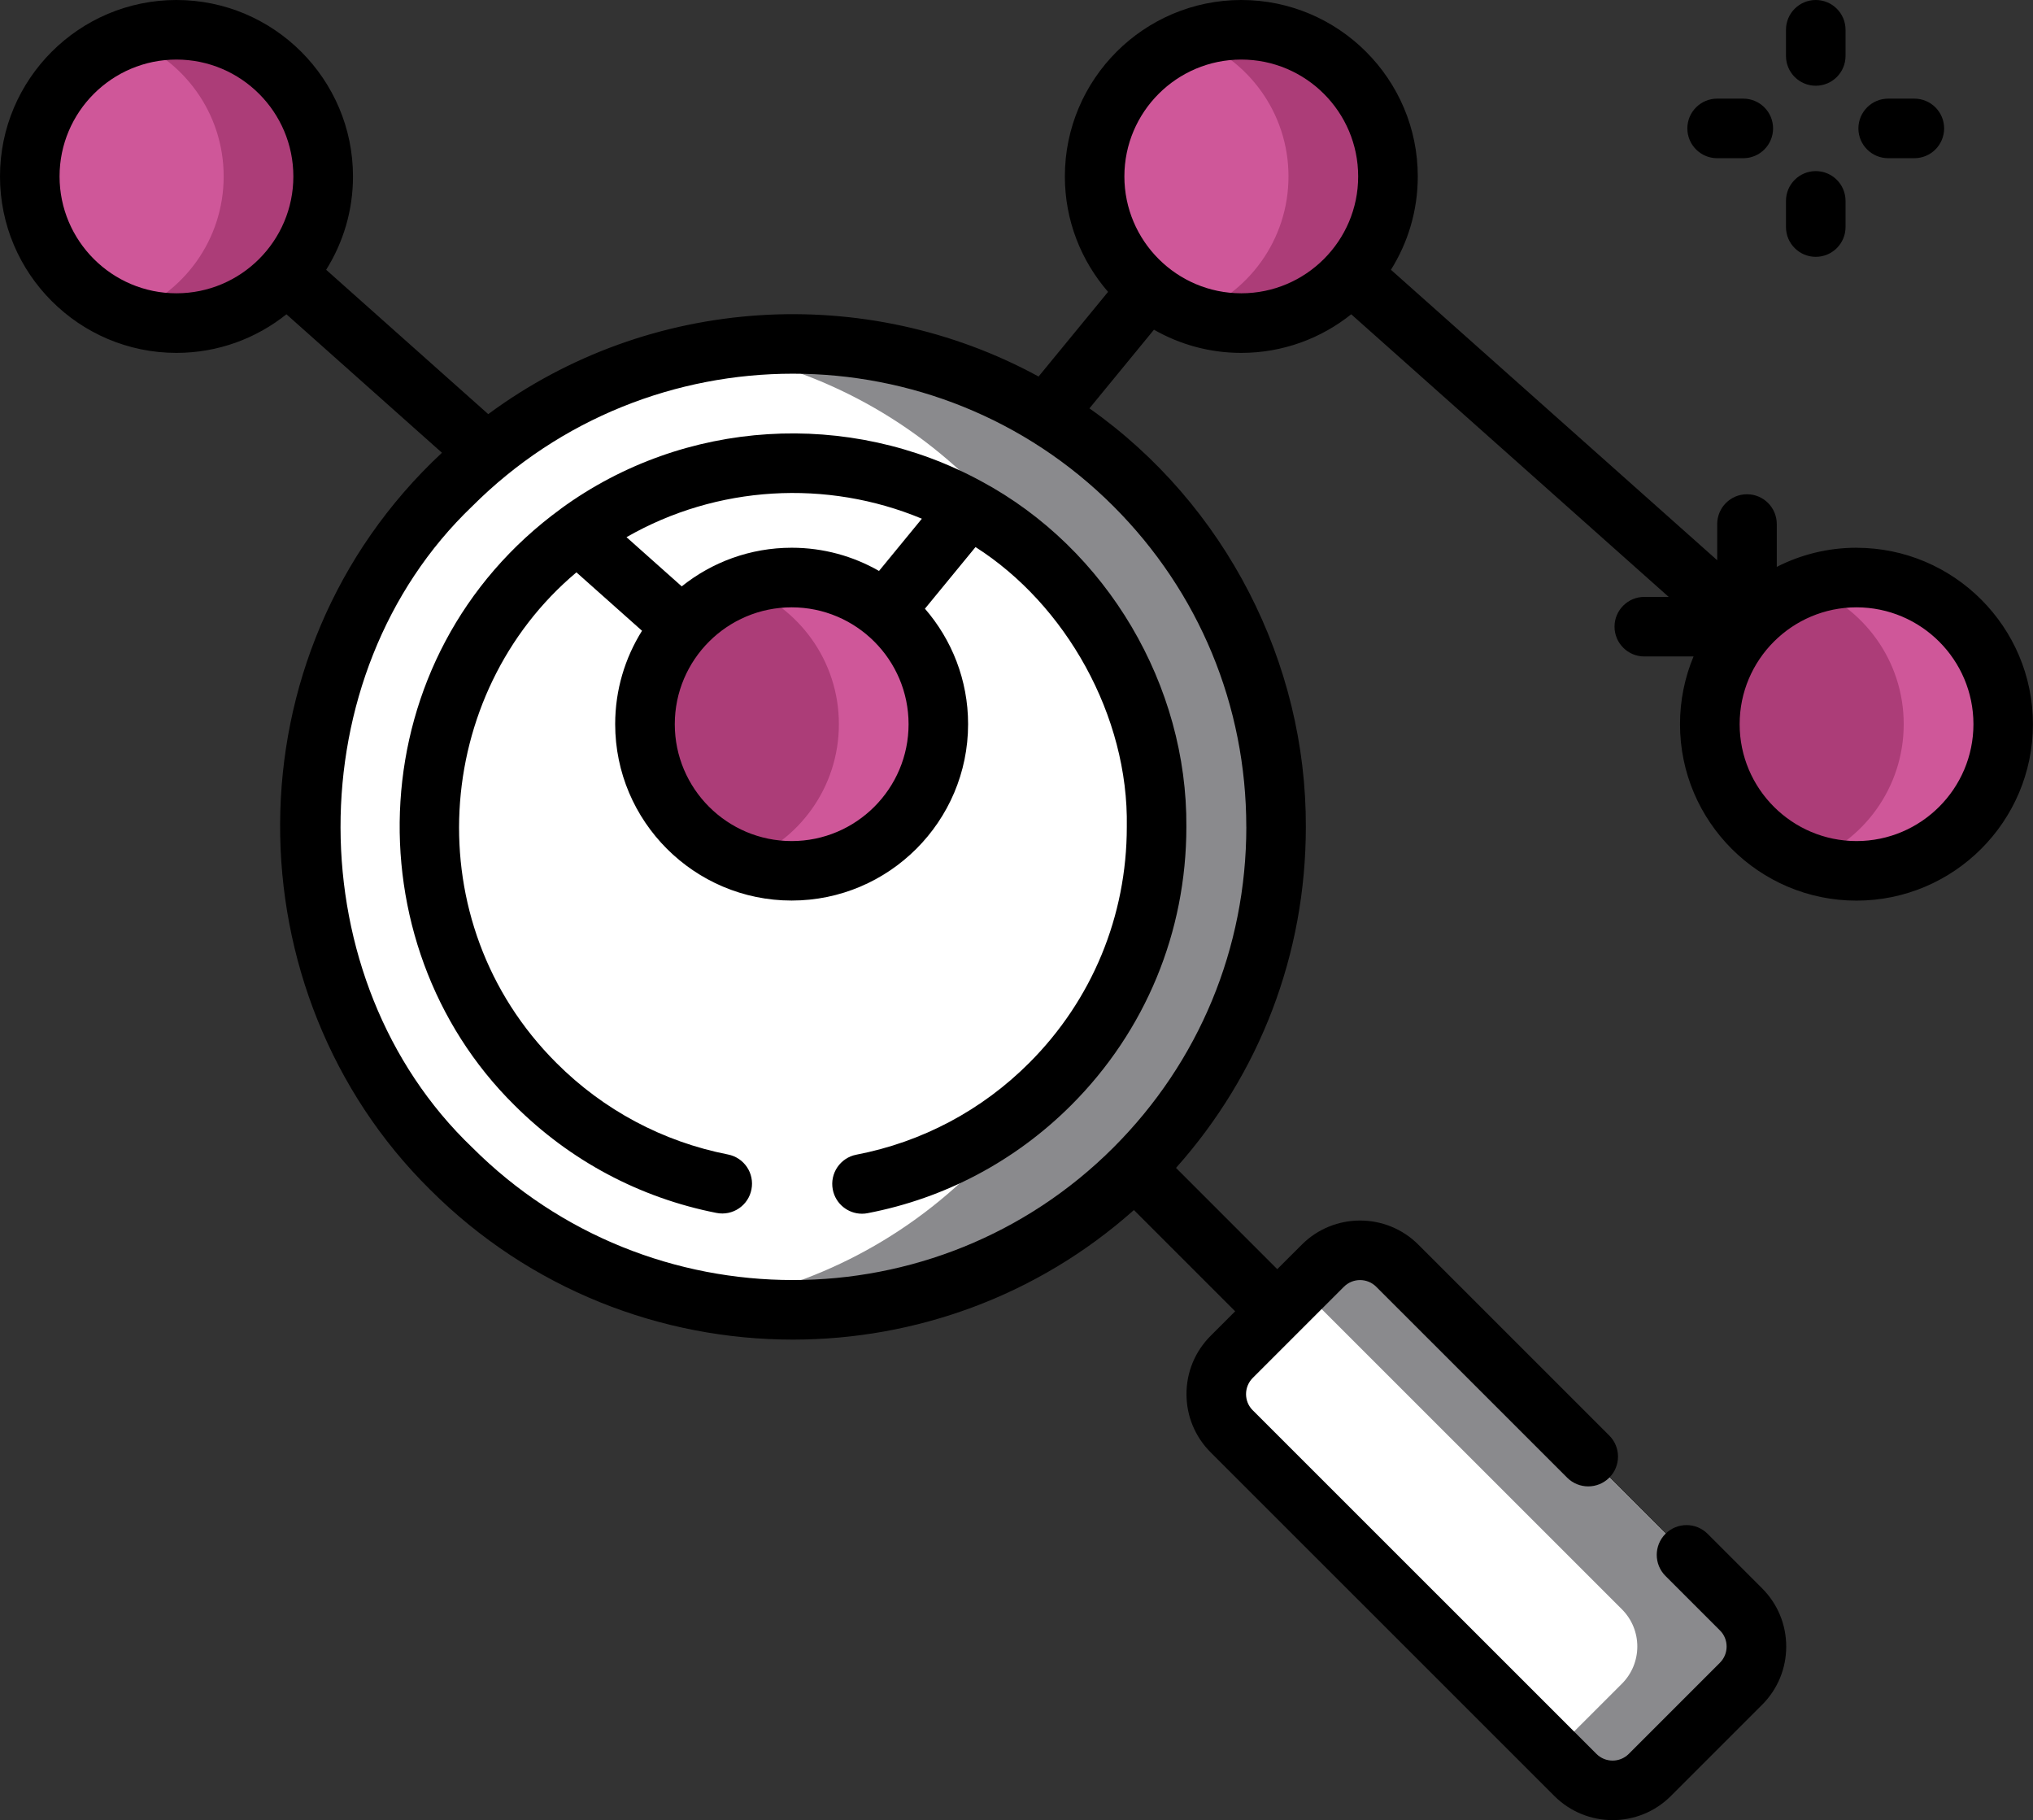 <?xml version="1.0" encoding="UTF-8"?>
<svg id="a" data-name="Capa 1" xmlns="http://www.w3.org/2000/svg" viewBox="0 0 512 458.36">
  <rect x="0" y="0" width="512" height="458.36" fill="#333333" stroke="none"/>
  <defs>
    <style>
      .b {
        fill: #8a8a8d;
      }

      .c {
        fill: #cf5799;
      }

      .d {
        fill: #fff;
      }

      .e {
        fill: #ac3d78;
      }
    </style>
  </defs>
  <g>
    <g>
      <ellipse class="d" cx="199.68" cy="208.23" rx="121.7" ry="121.68"/>
      <path class="b" d="M285.73,122.2c-28.89-28.88-68.68-40.21-106.13-33.98,50.27,8.36,96.29,48.33,106.01,119.99-9.69,71.69-55.73,111.68-106.01,120.04,37.44,6.23,77.24-5.1,106.13-33.98,47.53-47.52,47.53-124.56,0-172.08Z"/>
      <path class="d" d="M438.48,424.02l-22.97,22.97c-5.17,5.17-13.56,5.17-18.73,0l-86.57-86.55c-5.17-5.17-5.17-13.56,0-18.74l22.97-22.97c5.17-5.17,13.56-5.17,18.73,0l86.57,86.55c5.17,5.17,5.17,13.56,0,18.74Z"/>
      <path class="b" d="M438.48,405.28l-86.57-86.55c-5.17-5.17-13.56-5.17-18.73,0l-5.64,5.64,80.93,80.91c5.17,5.17,5.17,13.56,0,18.74l-17.34,17.33,5.64,5.64c5.17,5.17,13.56,5.17,18.73,0l22.97-22.97c5.18-5.17,5.18-13.56,0-18.74h0Z"/>
    </g>
    <g>
      <g>
        <ellipse class="c" cx="44.44" cy="44.43" rx="36.94" ry="36.93"/>
        <ellipse class="c" cx="312.61" cy="44.43" rx="36.94" ry="36.93"/>
      </g>
      <g>
        <ellipse class="e" cx="199.38" cy="182.38" rx="36.94" ry="36.93"/>
        <ellipse class="e" cx="467.56" cy="182.38" rx="36.94" ry="36.93"/>
      </g>
    </g>
    <g>
      <g>
        <path class="e" d="M81.38,44.43c0,20.4-16.54,36.94-36.94,36.94-4.4,0-8.61-.77-12.52-2.18,14.23-5.13,24.41-18.76,24.41-34.76S46.15,14.81,31.92,9.68c3.91-1.41,8.12-2.18,12.52-2.18,20.4,0,36.94,16.53,36.94,36.93Z"/>
        <path class="e" d="M349.56,44.43c0,20.4-16.54,36.94-36.94,36.94-4.4,0-8.62-.77-12.53-2.18,14.23-5.13,24.41-18.76,24.41-34.76s-10.18-29.62-24.41-34.75c3.91-1.41,8.13-2.18,12.53-2.18,20.4,0,36.94,16.53,36.94,36.93Z"/>
      </g>
      <g>
        <path class="c" d="M236.33,182.37c0,20.4-16.54,36.94-36.95,36.94-4.4,0-8.61-.77-12.52-2.18,14.23-5.13,24.41-18.76,24.41-34.76s-10.18-29.62-24.41-34.75c3.91-1.41,8.12-2.18,12.52-2.18,20.41,0,36.95,16.54,36.95,36.93h0Z"/>
        <path class="c" d="M504.5,182.37c0,20.4-16.54,36.94-36.94,36.94-4.4,0-8.62-.77-12.53-2.18,14.23-5.13,24.41-18.76,24.41-34.76s-10.18-29.62-24.41-34.75c3.91-1.41,8.13-2.18,12.53-2.18,20.4,0,36.94,16.54,36.94,36.93h0Z"/>
      </g>
    </g>
  </g>
  <g>
    <path d="M141.29,128.1c-50.9,37.07-53.03,109.45-11.73,150.23,13.96,13.95,31.55,23.33,50.89,27.13,4.07.8,8.01-1.85,8.8-5.92.8-4.07-1.85-8.01-5.92-8.8-16.4-3.22-31.33-11.18-43.17-23.02-35.57-35.44-31.26-93.11,5.01-123.58l16.52,14.71c-4.28,6.83-6.76,14.88-6.76,23.51,0,24.5,19.94,44.43,44.44,44.43s44.44-19.93,44.44-44.43c0-11.11-4.11-21.27-10.87-29.07l12.74-15.52c22.69,14.45,38.6,42.49,38.1,70.45,0,22.5-8.74,43.63-24.61,59.49-11.92,11.92-26.96,19.9-43.49,23.08-4.07.78-6.73,4.71-5.95,8.78.69,3.59,3.83,6.09,7.36,6.09.47,0,.95-.04,1.42-.14,19.49-3.74,37.21-13.15,51.27-27.2,18.7-18.7,29-43.59,29-70.1.26-35.45-19.85-69.96-51.69-87.04-33.23-18.08-74.69-15.78-105.81,6.91h0ZM199.38,211.81c-16.23,0-29.44-13.2-29.44-29.43s13.21-29.43,29.44-29.43,29.44,13.2,29.44,29.43-13.21,29.43-29.44,29.43ZM221.37,143.78c-6.49-3.71-13.99-5.84-21.98-5.84-10.47,0-20.1,3.65-27.7,9.73l-13.91-12.39c22.79-13.08,50.44-14.63,74.39-4.65l-10.79,13.15Z"/>
    <path d="M467.56,137.94c-7.23,0-14.05,1.74-20.09,4.82v-10.79c0-4.14-3.36-7.5-7.5-7.5s-7.5,3.36-7.5,7.5v9.12l-82.17-73.15c4.28-6.83,6.76-14.88,6.76-23.51C357.06,19.93,337.12,0,312.62,0s-44.44,19.93-44.44,44.43c0,11.11,4.11,21.27,10.88,29.07l-17.5,21.32c-43.54-23.72-97.95-20.57-138.6,9.47l-40.82-36.35c4.28-6.83,6.76-14.88,6.76-23.51C88.89,19.93,68.95,0,44.44,0S0,19.93,0,44.43s19.94,44.44,44.44,44.44c10.47,0,20.1-3.65,27.7-9.72l39.16,34.87c-54.69,51.01-52.99,136.18-2.99,185.57,25.19,25.18,58.27,37.77,91.36,37.77,30.75,0,61.49-10.88,85.9-32.63l25.5,25.5-6.18,6.18c-3.92,3.92-6.08,9.13-6.08,14.67s2.16,10.75,6.08,14.67l86.57,86.55c4.05,4.04,9.36,6.07,14.67,6.07,5.31,0,10.62-2.02,14.67-6.07l22.97-22.97c3.92-3.92,6.08-9.13,6.08-14.67s-2.16-10.75-6.08-14.67l-13.72-13.72c-2.93-2.93-7.68-2.93-10.61,0s-2.93,7.68,0,10.61l13.72,13.72c1.09,1.08,1.68,2.53,1.68,4.06s-.6,2.98-1.68,4.07l-22.97,22.97c-2.24,2.24-5.89,2.24-8.13,0l-86.57-86.55c-1.09-1.08-1.68-2.53-1.68-4.06s.6-2.98,1.68-4.07l22.97-22.97c2.24-2.24,5.89-2.24,8.13,0l48.09,48.08c2.93,2.93,7.68,2.93,10.61,0,2.93-2.93,2.93-7.68,0-10.61l-48.09-48.08c-8.09-8.09-21.25-8.09-29.34,0l-6.19,6.18-25.5-25.5c21.13-23.68,32.7-53.89,32.7-85.88.15-41.29-20.2-81.21-54.5-105.4l16.25-19.81c6.49,3.71,13.99,5.84,21.98,5.84,10.47,0,20.1-3.65,27.7-9.72l79.95,71.17h-6.14c-4.14,0-7.5,3.36-7.5,7.5s3.36,7.5,7.5,7.5h12.4c-2.2,5.26-3.41,11.02-3.41,17.06,0,24.5,19.94,44.43,44.44,44.43s44.44-19.93,44.44-44.43-19.94-44.43-44.44-44.43h0ZM15,44.43c0-16.23,13.21-29.43,29.44-29.43s29.44,13.2,29.44,29.43-13.21,29.43-29.44,29.43-29.44-13.21-29.44-29.43ZM313.88,208.23c0,30.5-11.88,59.17-33.45,80.74-44.53,44.52-116.98,44.52-161.51,0-43.98-42.02-44.44-118.97,0-161.47,22.26-22.26,51.51-33.39,80.75-33.39s58.49,11.13,80.75,33.39c21.57,21.57,33.45,50.24,33.45,80.74h0ZM283.17,44.43c0-16.23,13.21-29.43,29.44-29.43s29.44,13.2,29.44,29.43-13.21,29.43-29.44,29.43-29.44-13.21-29.44-29.43ZM467.56,211.81c-16.23,0-29.44-13.2-29.44-29.43s13.21-29.43,29.44-29.43,29.44,13.21,29.44,29.43-13.21,29.43-29.44,29.43Z"/>
    <path d="M457.29,21.59c4.14,0,7.5-3.36,7.5-7.5v-6.59C464.79,3.36,461.43,0,457.29,0s-7.5,3.36-7.5,7.5v6.59c0,4.14,3.36,7.5,7.5,7.5Z"/>
    <path d="M457.29,64.68c4.14,0,7.5-3.36,7.5-7.5v-6.59c0-4.14-3.36-7.5-7.5-7.5s-7.5,3.36-7.5,7.5v6.59c0,4.14,3.36,7.5,7.5,7.5Z"/>
    <path d="M475.53,39.84h6.59c4.14,0,7.5-3.36,7.5-7.5s-3.36-7.5-7.5-7.5h-6.59c-4.14,0-7.5,3.36-7.5,7.5s3.36,7.5,7.5,7.5Z"/>
    <path d="M432.45,39.84h6.59c4.14,0,7.5-3.36,7.5-7.5s-3.36-7.5-7.5-7.5h-6.59c-4.14,0-7.5,3.36-7.5,7.5s3.36,7.5,7.5,7.5Z"/>
  </g>
</svg>